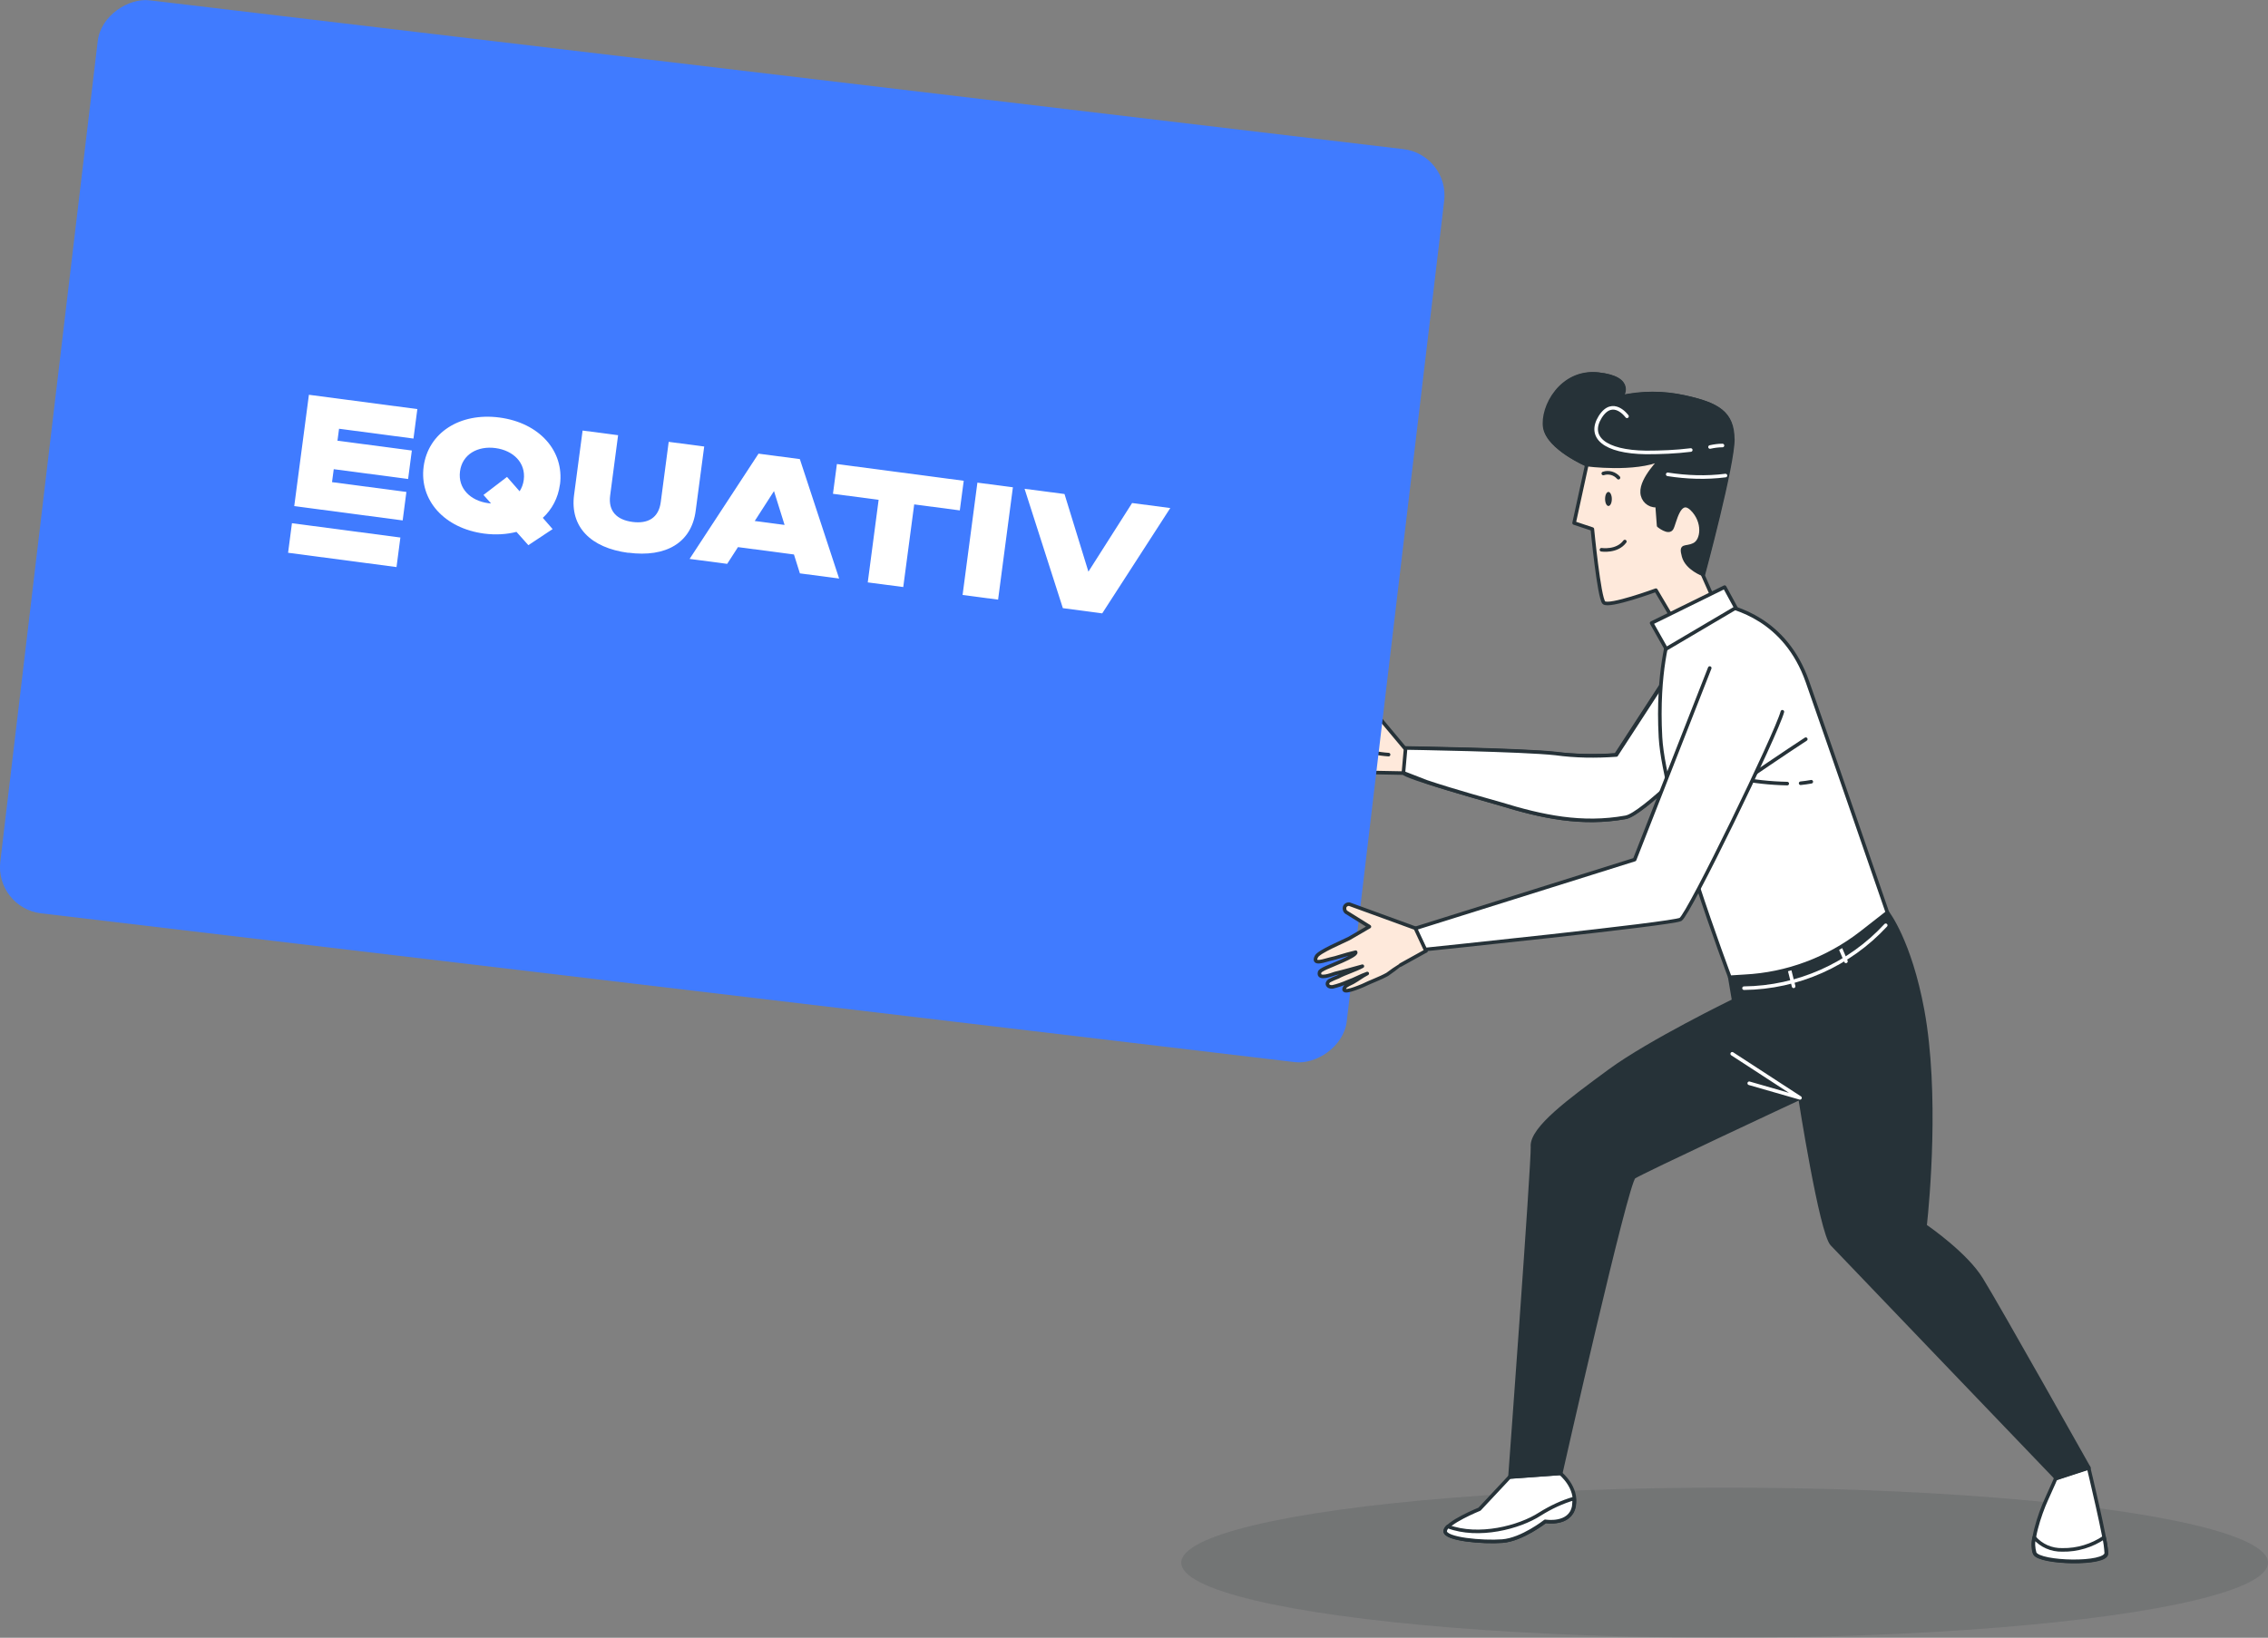 <?xml version="1.0" encoding="UTF-8"?>
<svg xmlns="http://www.w3.org/2000/svg" viewBox="0 0 316.88 228.88">
  <rect x="0" y="0" width="316.88" height="228.88" fill="#808080" stroke="none"/>
  <defs>
    <style>
      .cls-1, .cls-2, .cls-3, .cls-4, .cls-5 {
        stroke-linecap: round;
        stroke-linejoin: round;
        stroke-width: .5px;
      }

      .cls-1, .cls-2, .cls-4, .cls-5 {
        stroke: #263238;
      }

      .cls-1, .cls-6 {
        fill: #fff;
      }

      .cls-7 {
        fill: #407bff;
      }

      .cls-2, .cls-8 {
        fill: #263238;
      }

      .cls-9 {
        mix-blend-mode: multiply;
        opacity: .77;
      }

      .cls-10 {
        isolation: isolate;
      }

      .cls-3 {
        stroke: #fff;
      }

      .cls-3, .cls-4 {
        fill: none;
      }

      .cls-11, .cls-5 {
        fill: #fee9db;
      }

      .cls-12 {
        fill: #2e353a;
        opacity: .19;
      }
    </style>
  </defs>
  <g class="cls-10">
    <g id="Layer_1" data-name="Layer 1">
      <g>
        <g>
          <g id="freepik--Ground--inject-9" class="cls-9">
            <ellipse class="cls-12" cx="240.96" cy="218.39" rx="75.92" ry="10.49"/>
          </g>
          <path class="cls-5" d="M181.65,103.21c.17-.21.55-.17.77-.17.55,0,4.97.77,5.01.21-1.78-.55-2.55-.64-3.61-.98-.47-.17-2.67-.47-1.44-1.27.64-.42,4.29.08,5.19.13h3.27l-1.83-3.36c-.08-.34.08-.68.42-.81.21-.04.38-.04.55.08l6.29,7.52s16.44.26,20.95.77c2.85.3,5.69.38,8.54.17l8.37-12.87,4.04,12.19s-8.75,8.97-11.09,9.39c-6.12,1.11-11.68-.08-17.5-1.87-1.06-.34-13.6-3.78-13.55-4.38v.08l-4.21-.08s-2,.17-2.17.17c-1.23,0-2.55-.3-3.74-.34-.38,0-3.4-.38-2.3-1.02.47-.13.93-.13,1.4-.04.89,0,1.4-.08,2.34-.04-1.11-.21-1.83-.17-2.93-.38-.77-.08-1.49-.26-2.21-.47-.64-.26-.59-.85.04-.93.47,0,.89.04,1.36.13,1.06.04,2.63.38,3.7.42-1.27-.38-2.55-.68-3.82-1.06-.42-.13-2.55-.38-1.83-1.19h0Z"/>
          <path class="cls-4" d="M190.91,101.13s-.3,2.42-.3,3.27,3.4,1.06,3.4,1.06"/>
          <path class="cls-6" d="M225.83,105.51l8.37-12.87,4.04,12.19s-8.75,8.97-11.09,9.39c-6.12,1.11-11.68-.08-17.5-1.87-.72-.21-6.63-1.83-10.37-3.1l-3.06-1.19c-.08-.04-.13-.08-.13-.13l.3-3.4s16.44.26,20.95.77c2.76.38,5.61.42,8.5.21h0Z"/>
          <path class="cls-4" d="M225.83,105.51l8.37-12.87,4.04,12.19s-8.75,8.97-11.09,9.39c-6.12,1.11-11.68-.08-17.5-1.87-.72-.21-6.63-1.83-10.37-3.1l-3.06-1.19c-.08-.04-.13-.08-.13-.13l.3-3.4s16.44.26,20.95.77c2.76.38,5.61.42,8.5.21h0Z"/>
          <path class="cls-11" d="M221.71,64.93l-1.78,8.16,2.55.85s.93,9.6,1.61,10.28c.68.68,7.27-1.74,7.27-1.74l3.02,5.1,5.56-2.67-2.04-4.59s4.16-15.38,4.12-18.99-2-4.84-6.71-5.86c-2.93-.64-5.9-.64-8.84,0,0,0,1.96-2.63-3.19-3.19-5.14-.55-7.9,4.63-7.44,7.48.51,2.89,5.86,5.19,5.86,5.19h0Z"/>
          <path class="cls-4" d="M221.71,64.93l-1.78,8.16,2.55.85s.93,9.6,1.61,10.28c.68.68,7.27-1.74,7.27-1.74l3.02,5.1,5.56-2.67-2.04-4.59s4.16-15.38,4.12-18.99-2-4.84-6.71-5.86c-2.93-.64-5.9-.64-8.84,0,0,0,1.96-2.63-3.19-3.19-5.14-.55-7.9,4.63-7.44,7.48.51,2.89,5.86,5.19,5.86,5.19h0Z"/>
          <path class="cls-2" d="M242.1,61.36c-.04-3.61-2-4.84-6.71-5.86-2.93-.64-5.9-.64-8.84,0,0,0,1.96-2.63-3.19-3.19-5.14-.55-7.9,4.63-7.44,7.48.47,2.85,5.78,5.14,5.78,5.14,0,0,6.71.89,10.41-.77,0,0-2.8,2.72-2.67,4.67.04,1.06.93,1.87,1.96,1.83h.13l.21,2.8s1.4,1.15,1.83.38c.42-.72.98-4.46,2.8-2.72,1.83,1.78,1.53,4.46.3,5.01-1.23.59-1.91-.13-1.44,1.61.47,1.74,2.76,2.55,2.76,2.55,0,0,4.16-15.38,4.12-18.95h0Z"/>
          <path class="cls-3" d="M238.92,62.47c.59-.13,1.15-.21,1.74-.21"/>
          <path class="cls-3" d="M227.32,58.18s-1.96-2.72-3.74.08c-1.74,2.8.55,4.89,6.41,4.97,2.08,0,4.16-.08,6.24-.34"/>
          <path class="cls-3" d="M233.01,66.29c2.67.42,5.4.51,8.07.17"/>
          <path class="cls-1" d="M210.92,206.41l-.51.55-3.7,3.95s-4.71,1.91-4.76,3.06c-.04,1.15,5.27,1.61,7.99,1.4,2.72-.21,5.99-2.76,5.99-2.76,0,0,3.44.59,3.99-2.08.55-2.67-1.91-4.63-1.91-4.63l-7.09.51h0Z"/>
          <path class="cls-1" d="M215.89,212.61s-3.23,2.55-5.99,2.76c-2.72.21-8.07-.26-7.99-1.4.04-.26.17-.47.38-.64,4.29,1.61,9.98.13,12.87-1.74,1.49-.93,3.1-1.7,4.76-2.17.04.38,0,.72-.04,1.11-.51,2.67-3.99,2.08-3.99,2.08h0Z"/>
          <path class="cls-1" d="M291.81,205.09s2.51,10.41,2.51,12.02-9.35,1.36-10.03,0c-.68-1.36.68-5.48,1.61-7.52.93-2.04,1.32-2.97,1.32-2.97l4.59-1.53h0Z"/>
          <path class="cls-1" d="M284.29,217.07c-.21-.72-.26-1.49-.08-2.21.98,1.15,2.42,1.78,3.95,1.74,2.08.04,4.12-.59,5.82-1.74.17.72.26,1.44.3,2.17.04,1.66-9.3,1.44-9.98.04h0Z"/>
          <path class="cls-2" d="M214.11,160.19c-.08-2.55,5.19-6.41,10.79-10.53,5.61-4.12,17.33-9.82,17.33-9.82l-.55-3.27,22.05-9.01s3.1,3.95,4.89,13.64c2.12,11.56.72,26.68.34,30.12.51.34,5.74,3.99,7.86,7.44,2.25,3.61,15.04,26.38,15.04,26.38l-4.59,1.49-.21-.3s-29.57-30.84-31.1-32.46-4.46-20.43-4.46-20.43c0,0-22.13,10.32-23.2,11.05-1.06.72-10.24,41.42-10.24,41.42l-7.09.51s3.23-43.72,3.15-46.23h0Z"/>
          <polyline class="cls-3" points="242.02 147.27 251.49 153.43 244.4 151.39"/>
          <path class="cls-3" d="M243.67,138.1c7.52-.08,14.7-3.27,19.8-8.79"/>
          <line class="cls-3" x1="249.96" y1="135.29" x2="250.6" y2="137.84"/>
          <line class="cls-3" x1="256.93" y1="132.06" x2="257.91" y2="134.35"/>
          <path class="cls-6" d="M233.27,88.56s-1.78,5.27-1.27,14.49c.51,9.22,9.69,33.52,9.69,33.52l2.08-.13c5.9-.3,11.56-2.42,16.23-6.03l3.7-2.89s-8.07-23.41-11.17-32.25c-3.1-8.84-10.28-10.41-12.41-10.88-2.08-.47-6.88,2.89-6.84,4.16h0Z"/>
          <path class="cls-4" d="M233.27,88.56s-1.78,5.27-1.27,14.49c.51,9.22,9.69,33.52,9.69,33.52l2.08-.13c5.9-.3,11.56-2.42,16.23-6.03l3.7-2.89s-8.07-23.41-11.17-32.25c-3.1-8.84-10.28-10.41-12.41-10.88-2.08-.47-6.88,2.89-6.84,4.16h0Z"/>
          <path class="cls-4" d="M244.14,108.78s5.48-3.74,8.16-5.48"/>
          <path class="cls-4" d="M251.58,109.46c.51-.04.98-.13,1.49-.21"/>
          <path class="cls-4" d="M242.7,108.74c2.3.47,4.63.72,7.01.77"/>
          <polygon class="cls-1" points="240.96 82.05 230.76 87.07 232.8 90.68 242.53 84.94 240.96 82.05"/>
          <path class="cls-6" d="M249.03,99.47c-.81,3.06-13.09,28.38-14.23,29.02-1.15.64-35.73,4.21-35.73,4.21l-1.4-2.93,30.72-9.64,10.49-26.77"/>
          <path class="cls-4" d="M249.03,99.47c-.81,3.06-13.09,28.38-14.23,29.02-1.15.64-35.73,4.21-35.73,4.21l-1.4-2.93,30.72-9.64,10.49-26.77"/>
          <path class="cls-8" d="M225.2,69.73c0,.55-.21.98-.47.98s-.47-.42-.47-.98.21-.98.47-.98.47.47.47.98Z"/>
          <path class="cls-4" d="M223.75,76.83s2.17.34,3.27-1.15"/>
          <path class="cls-4" d="M224.01,66.17c.77-.26,1.61,0,2.12.59"/>
          <rect class="cls-7" x="36.67" y="-20.48" width="128.49" height="189.44" rx="6.5" ry="6.5" transform="translate(15.29 165.7) rotate(-83.23)"/>
          <path class="cls-5" d="M199.24,132.91l-1.49-3.19-9.22-3.36c-.34-.04-.68.21-.68.55,0,.21.04.38.21.55l3.27,2.04-2.85,1.66c-.81.42-4.21,1.83-4.55,2.51-.68,1.32,1.36.47,1.87.38,1.06-.21,1.78-.55,3.61-.98.26.51-3.95,2.04-4.46,2.34-.21.13-.55.26-.59.51-.21,1.06,1.74.26,2.17.13,1.27-.3,2.55-.68,3.82-1.02-.93.51-2.46.98-3.4,1.49-.42.17-.85.34-1.23.55-.51.38-.21.93.47.85.72-.17,1.44-.42,2.12-.72,1.06-.38,1.66-.77,2.72-1.15-.81.42-1.19.77-2,1.23-.3.17-.98.42-1.15.72-.64,1.11,2.17-.13,2.51-.26,1.11-.55,2.38-.98,3.44-1.57.13-.08,1.74-1.27,1.78-1.27l3.61-2h0Z"/>
        </g>
        <g>
          <path class="cls-6" d="M105.45,72.81l2.69-4.18,1.48,4.73-4.17-.55h0ZM111.75,64.16l-5.77-.76-9.63,14.71,5.25.69,1.51-2.34,7.82,1.03.83,2.64,5.48.72-5.49-16.7h0Z"/>
          <path class="cls-6" d="M134.1,71.34l.55-4.15-17.72-2.34-.55,4.16,6.38.84-1.52,11.54,4.96.65,1.53-11.55,6.38.84h0Z"/>
          <path class="cls-6" d="M141.52,68.1l-4.96-.65-2.07,15.7,4.96.65,2.07-15.7Z"/>
          <path class="cls-6" d="M158.18,70.29l-6.11,9.6-3.34-10.85-5.58-.73,5.35,16.68,5.5.73,9.51-14.72-5.33-.7h0Z"/>
          <path class="cls-6" d="M47.37,59.93l-.22,1.66,10.39,1.37-.52,3.98-10.39-1.37-.24,1.81,10.39,1.37-.52,3.98-15.15-2,2.05-15.56,15.15,2-.54,4.12-10.39-1.37h0Z"/>
          <path class="cls-6" d="M72.6,68.66l-1.76-2.01-3.29,2.52,1.06,1.19c-.12-.02-.26-.02-.39-.04-2.46-.33-4.26-2.03-3.95-4.44s2.5-3.59,4.96-3.26,4.26,2.03,3.95,4.44c-.08.61-.29,1.15-.59,1.61M78.24,67.72c.62-4.7-2.88-8.63-8.45-9.37-5.57-.73-9.97,2.15-10.6,6.85-.62,4.7,2.88,8.63,8.45,9.37,1.63.21,3.15.11,4.52-.24l1.66,1.86,3.39-2.25-1.37-1.57c1.29-1.19,2.14-2.78,2.39-4.65"/>
          <path class="cls-6" d="M87.78,77.24c5.29.7,8.84-1.41,9.42-5.86l1.19-8.98-4.96-.65-1.11,8.42c-.29,2.2-1.78,3.06-3.96,2.77-2.18-.29-3.4-1.5-3.11-3.7l1.11-8.42-4.96-.65-1.19,8.99c-.59,4.44,2.28,7.4,7.58,8.1"/>
          <path class="cls-6" d="M55.94,75.12l-15.15-2-.54,4.13,15.15,2,.54-4.13Z"/>
        </g>
      </g>
    </g>
  </g>
</svg>